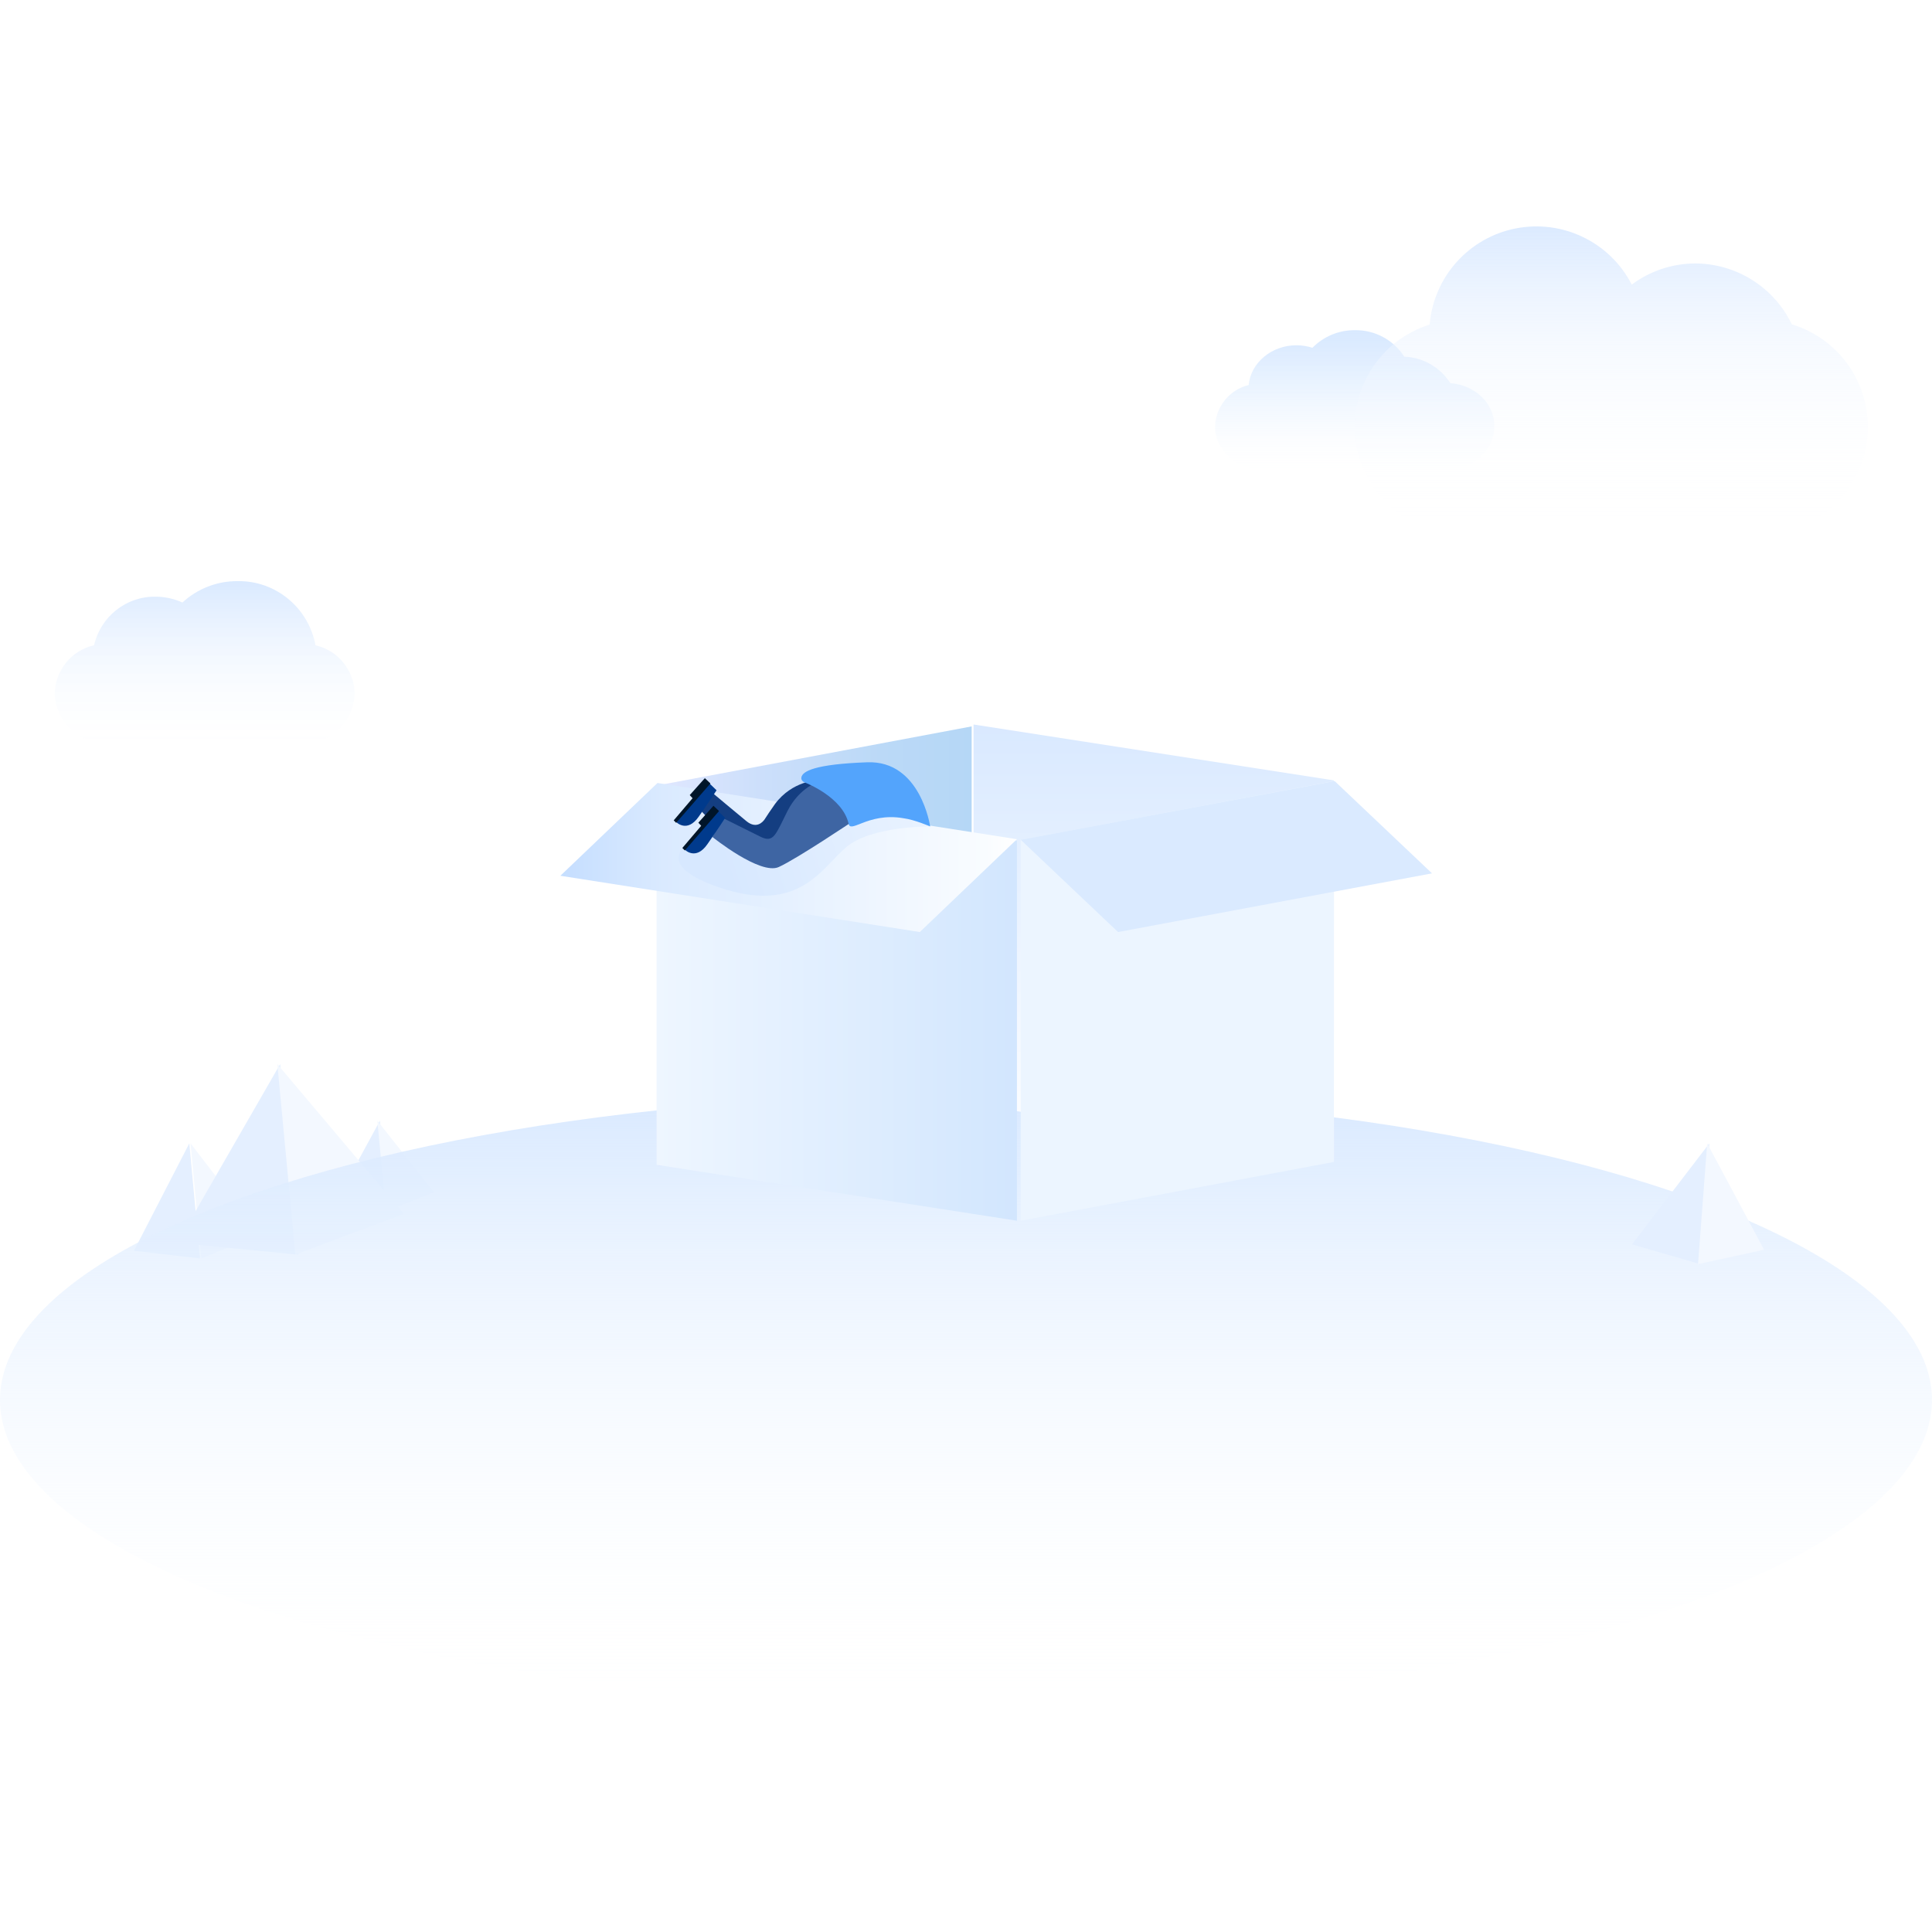 <svg xmlns:xlink="http://www.w3.org/1999/xlink" xmlns="http://www.w3.org/2000/svg" version="1.1" viewBox="0 0 1024 1024" height="1024px" width="1024px">
    <title>暂无相关信息</title>
    <defs>
        <linearGradient id="linearGradient-1" y2="-0.058%" x2="50%" y1="100.122%" x1="50%">
            <stop offset="0%" stop-opacity="0.1" stop-color="#FFFFFF"></stop>
            <stop offset="100%" stop-color="#D9E9FF"></stop>
        </linearGradient>
        <linearGradient id="linearGradient-2" y2="0.006%" x2="50.084%" y1="100%" x1="50.084%">
            <stop offset="0%" stop-opacity="0.1" stop-color="#FFFFFF"></stop>
            <stop offset="14%" stop-opacity="0.27" stop-color="#F8FBFF"></stop>
            <stop offset="37%" stop-opacity="0.52" stop-color="#EDF5FF"></stop>
            <stop offset="58%" stop-opacity="0.73" stop-color="#E4F0FF"></stop>
            <stop offset="76%" stop-opacity="0.88" stop-color="#DEECFF"></stop>
            <stop offset="91%" stop-opacity="0.97" stop-color="#DAEAFF"></stop>
            <stop offset="100%" stop-color="#D9E9FF"></stop>
        </linearGradient>
        <linearGradient id="linearGradient-3" y2="-0.081%" x2="50.005%" y1="99.931%" x1="50.005%">
            <stop offset="0%" stop-opacity="0.1" stop-color="#FFFFFF"></stop>
            <stop offset="9%" stop-opacity="0.13" stop-color="#FEFEFF"></stop>
            <stop offset="23%" stop-opacity="0.21" stop-color="#FBFCFF"></stop>
            <stop offset="40%" stop-opacity="0.33" stop-color="#F5F9FF"></stop>
            <stop offset="59%" stop-opacity="0.51" stop-color="#EEF5FF"></stop>
            <stop offset="79%" stop-opacity="0.74" stop-color="#E4EFFF"></stop>
            <stop offset="100%" stop-color="#D9E9FF"></stop>
        </linearGradient>
        <linearGradient id="linearGradient-4" y2="0%" x2="50%" y1="100%" x1="50%">
            <stop offset="0%" stop-opacity="0.1" stop-color="#FFFFFF"></stop>
            <stop offset="13%" stop-opacity="0.19" stop-color="#FBFDFF"></stop>
            <stop offset="41%" stop-opacity="0.43" stop-color="#F1F7FF"></stop>
            <stop offset="81%" stop-opacity="0.82" stop-color="#E1EEFF"></stop>
            <stop offset="100%" stop-color="#D9E9FF"></stop>
        </linearGradient>
        <linearGradient id="linearGradient-5" y2="0%" x2="50%" y1="100%" x1="50%">
            <stop offset="0%" stop-color="#FFFFFF"></stop>
            <stop offset="100%" stop-color="#D9E9FF"></stop>
        </linearGradient>
        <linearGradient id="linearGradient-6" y2="50.006%" x2="100%" y1="50.006%" x1="0%">
            <stop offset="0%" stop-color="#E0E7FF"></stop>
            <stop offset="33%" stop-color="#CCDFFB"></stop>
            <stop offset="71%" stop-color="#BBD9F7"></stop>
            <stop offset="100%" stop-color="#B5D7F6"></stop>
        </linearGradient>
        <linearGradient id="linearGradient-7" y2="50%" x2="100%" y1="50%" x1="0%">
            <stop offset="0%" stop-color="#EEF6FF"></stop>
            <stop offset="100%" stop-color="#D2E6FE"></stop>
        </linearGradient>
        <linearGradient id="linearGradient-8" y2="-1361.692%" x2="-1298.126%" y1="-1361.692%" x1="-1198.126%">
            <stop offset="0%" stop-color="#ECF5FF"></stop>
            <stop offset="24.839%" stop-color="#F9FCFF"></stop>
            <stop offset="45%" stop-color="#DAEAFF"></stop>
            <stop offset="74.703%" stop-color="#C7DFFF"></stop>
            <stop offset="100%" stop-color="#C0DBFF"></stop>
        </linearGradient>
        <linearGradient id="linearGradient-9" y2="50%" x2="-14.89%" y1="50%" x1="100%">
            <stop offset="0%" stop-color="#FFFFFF"></stop>
            <stop offset="6%" stop-color="#F9FCFF"></stop>
            <stop offset="67.48%" stop-color="#DAEAFF"></stop>
            <stop offset="84.97%" stop-color="#C7DFFF"></stop>
            <stop offset="100%" stop-color="#C0DBFF"></stop>
        </linearGradient>
        <linearGradient id="linearGradient-10" y2="45.885%" x2="106.884%" y1="56.986%" x1="28.697%">
            <stop offset="0%" stop-color="#D7E8FF"></stop>
            <stop offset="100%" stop-color="#EAF3FF"></stop>
        </linearGradient>
        <linearGradient id="linearGradient-11" y2="-4054.706%" x2="-1316.744%" y1="-4054.706%" x1="-1416.744%">
            <stop offset="0%" stop-color="#CBE2FC"></stop>
            <stop offset="4%" stop-color="#FCFDFF"></stop>
            <stop offset="35%" stop-color="#E9F3FF"></stop>
            <stop offset="66%" stop-color="#DEECFF"></stop>
            <stop offset="100%" stop-color="#DAEAFF"></stop>
        </linearGradient>
    </defs>
    <g fill-rule="evenodd" fill="none" stroke-width="1" stroke="none" id="暂无相关信息">
        <rect height="1024" width="1024" y="0" x="0" fill="#FFFFFF"></rect>
        <g fill-rule="nonzero" id="编组">
            <rect height="1024" width="1024" y="0" x="0" opacity="0" fill="#F4F7F9" id="矩形"></rect>
            <polygon points="201.37 594 206 642 177 638.808" fill="#E4EFFF" id="路径"></polygon>
            <polygon points="200 594 230 631.886 204.547 642" fill="#F3F8FF" id="路径"></polygon>
            <polygon points="100.339 606 106 667 71 662.931" fill="#E4EFFF" id="路径"></polygon>
            <polygon points="101 606 138 654.205 106.669 667" fill="#F3F8FF" id="路径"></polygon>
            <polygon points="148.481 564 158 665 94 658.709" fill="#E4EFFF" id="路径"></polygon>
            <polygon points="147 564 214 643.373 156.527 665" fill="#F3F8FF" id="路径"></polygon>
            <path fill="url(#linearGradient-1)" id="路径" d="M167.227,342.027 C163.493,322.015 146.01,307.641 125.849,308.007 C115.062,307.956 104.65,312.004 96.682,319.347 C92.216,317.314 87.375,316.261 82.477,316.257 C66.958,316.01 53.372,326.731 49.858,341.998 C37.931,344.661 29.33,355.182 29,367.513 C29.459,382.519 41.817,394.342 56.679,393.992 L160.321,393.992 C175.189,394.357 187.557,382.526 188,367.513 C187.676,355.214 179.116,344.712 167.227,342.027 L167.227,342.027 Z"></path>
            <path fill="url(#linearGradient-2)" id="路径" d="M768.714,203.096 C763.327,194.655 754.215,189.412 744.306,189.05 C738.536,180.12 728.651,174.817 718.125,175.005 C709.685,174.92 701.567,178.284 695.603,184.34 C692.872,183.456 690.024,183.004 687.157,182.998 C673.898,182.998 662.946,192.305 661.82,204.066 C651.713,206.509 644.435,215.463 644,225.991 C644,238.666 655.458,249 669.337,249 L766.659,249 C780.736,249 791.996,238.666 791.996,225.991 C792.222,213.944 781.805,204.038 768.714,203.096 Z"></path>
            <path fill="url(#linearGradient-3)" id="路径" d="M949.624,171.743 C940.123,152.167 920.287,139.71 898.51,139.643 C886.38,139.669 874.582,143.598 864.863,150.847 C853.299,128.313 828.182,116.167 803.316,121.083 C778.449,126 759.858,146.787 757.756,172.023 C731.007,180.455 714.408,207.114 718.663,234.811 C722.918,262.508 746.754,282.969 774.804,283 L933.053,283 C961.265,283.053 985.246,262.425 989.381,234.546 C993.517,206.667 976.555,179.977 949.54,171.855 L949.624,171.743 Z"></path>
            <ellipse ry="162" rx="512" cy="742" cx="512" fill="url(#linearGradient-4)" id="椭圆形"></ellipse>
            <polygon points="906 606 901.126 670 865 659.523" fill="#E4EFFF" id="路径"></polygon>
            <polygon points="904.847 606 935 662.39 900 670" fill="#F3F8FF" id="路径"></polygon>
            <polygon points="707 615 516 585.382 516 384 707 413.618" fill="url(#linearGradient-5)" id="路径"></polygon>
            <polygon points="349 618 515 586.845 515 385 349 416.183" fill="url(#linearGradient-6)" id="路径"></polygon>
            <polygon points="539 647 348 617.378 348 416 539 445.594" fill="url(#linearGradient-7)" id="路径"></polygon>
            <polygon points="541 647 707 615.845 707 414 541 445.155" fill="url(#linearGradient-8)" id="路径"></polygon>
            <polygon points="487.515 494 297 464.176 348.485 415 539 444.795" fill="url(#linearGradient-9)" id="路径"></polygon>
            <g transform="translate(357, 404)" id="_人物">
                <path fill="url(#linearGradient-10)" id="路径" d="M120.665,25.304 L136,34.037 C136,34.037 104.873,33.698 91.55,44.997 C78.228,56.296 66.571,80.885 23.814,66.225 C-18.943,51.566 13.544,35.828 29.948,38.58 C46.351,41.332 68.722,35.524 79.907,23.921 C91.092,12.318 116.835,22.247 120.665,25.304 Z"></path>
                <path fill="#143E81" id="路径" d="M76.507,9.483 C76.507,9.483 62.949,9.718 53.748,22.164 C51.139,25.829 49.612,28.194 48.377,30.103 C47.142,32.011 43.7,35.372 38.649,31.25 C33.598,27.129 20.955,16.508 20.955,16.508 L14.294,25.456 C14.294,25.456 36.276,49.561 45.241,48.427 C54.206,47.279 64.239,48.192 75.813,33.92 C87.387,19.634 90.371,16.204 90.371,16.204 L76.507,9.483 Z"></path>
                <path fill="#003A8C" id="路径" d="M17.694,9.939 L1.443,31.735 C1.443,31.735 7.189,37.654 13.322,28.872 C19.456,20.09 22.787,14.862 22.787,14.862 L17.694,9.939 Z"></path>
                <polygon points="16.584 8.446 8.576 17.421 10.075 19.067 0.083 30.808 1.388 32.136 19.54 11.239" fill="#001529" id="路径"></polygon>
                <path fill="#3E65A3" id="路径" d="M77.145,10.188 C77.145,10.188 66.779,13.244 60.437,25.76 C54.109,38.29 53.137,42.964 46.129,39.507 C39.135,36.049 26.256,29.632 26.256,29.632 L20.58,39.604 C20.58,39.604 45.921,60.016 55.774,55.535 C65.627,51.054 96.033,30.587 96.033,30.587 C96.033,30.587 98.184,22.953 97.823,22.593 C97.476,22.261 77.145,10.188 77.145,10.188 Z"></path>
                <path fill="#003A8C" id="路径" d="M22.26,24.571 L6.009,46.366 C6.009,46.366 11.754,52.285 17.888,43.503 C24.022,34.722 27.353,29.494 27.353,29.494 L22.26,24.571 Z"></path>
                <polygon points="21.149 23.077 13.142 32.053 14.641 33.698 4.663 45.44 5.967 46.767 24.105 25.871" fill="#001529" id="路径"></polygon>
                <path fill="#53A4FC" id="路径" d="M136,34.037 C136,34.037 130.992,-1 102.68,0.023 C74.368,1.047 68.333,4.891 67.75,8.003 C67.348,10.105 69.79,10.824 69.79,10.824 C69.79,10.824 89.607,18.403 92.771,32.564 C93.285,34.901 95.02,34.196 99.918,32.26 C104.817,30.324 112.242,28.001 121.789,29.674 C127.82,30.442 136,34.037 136,34.037 Z"></path>
            </g>
            <polygon points="592.592 494 759 462.897 707.408 414 541 445.103" fill="url(#linearGradient-11)" id="路径"></polygon>
        </g>
    </g>
</svg>